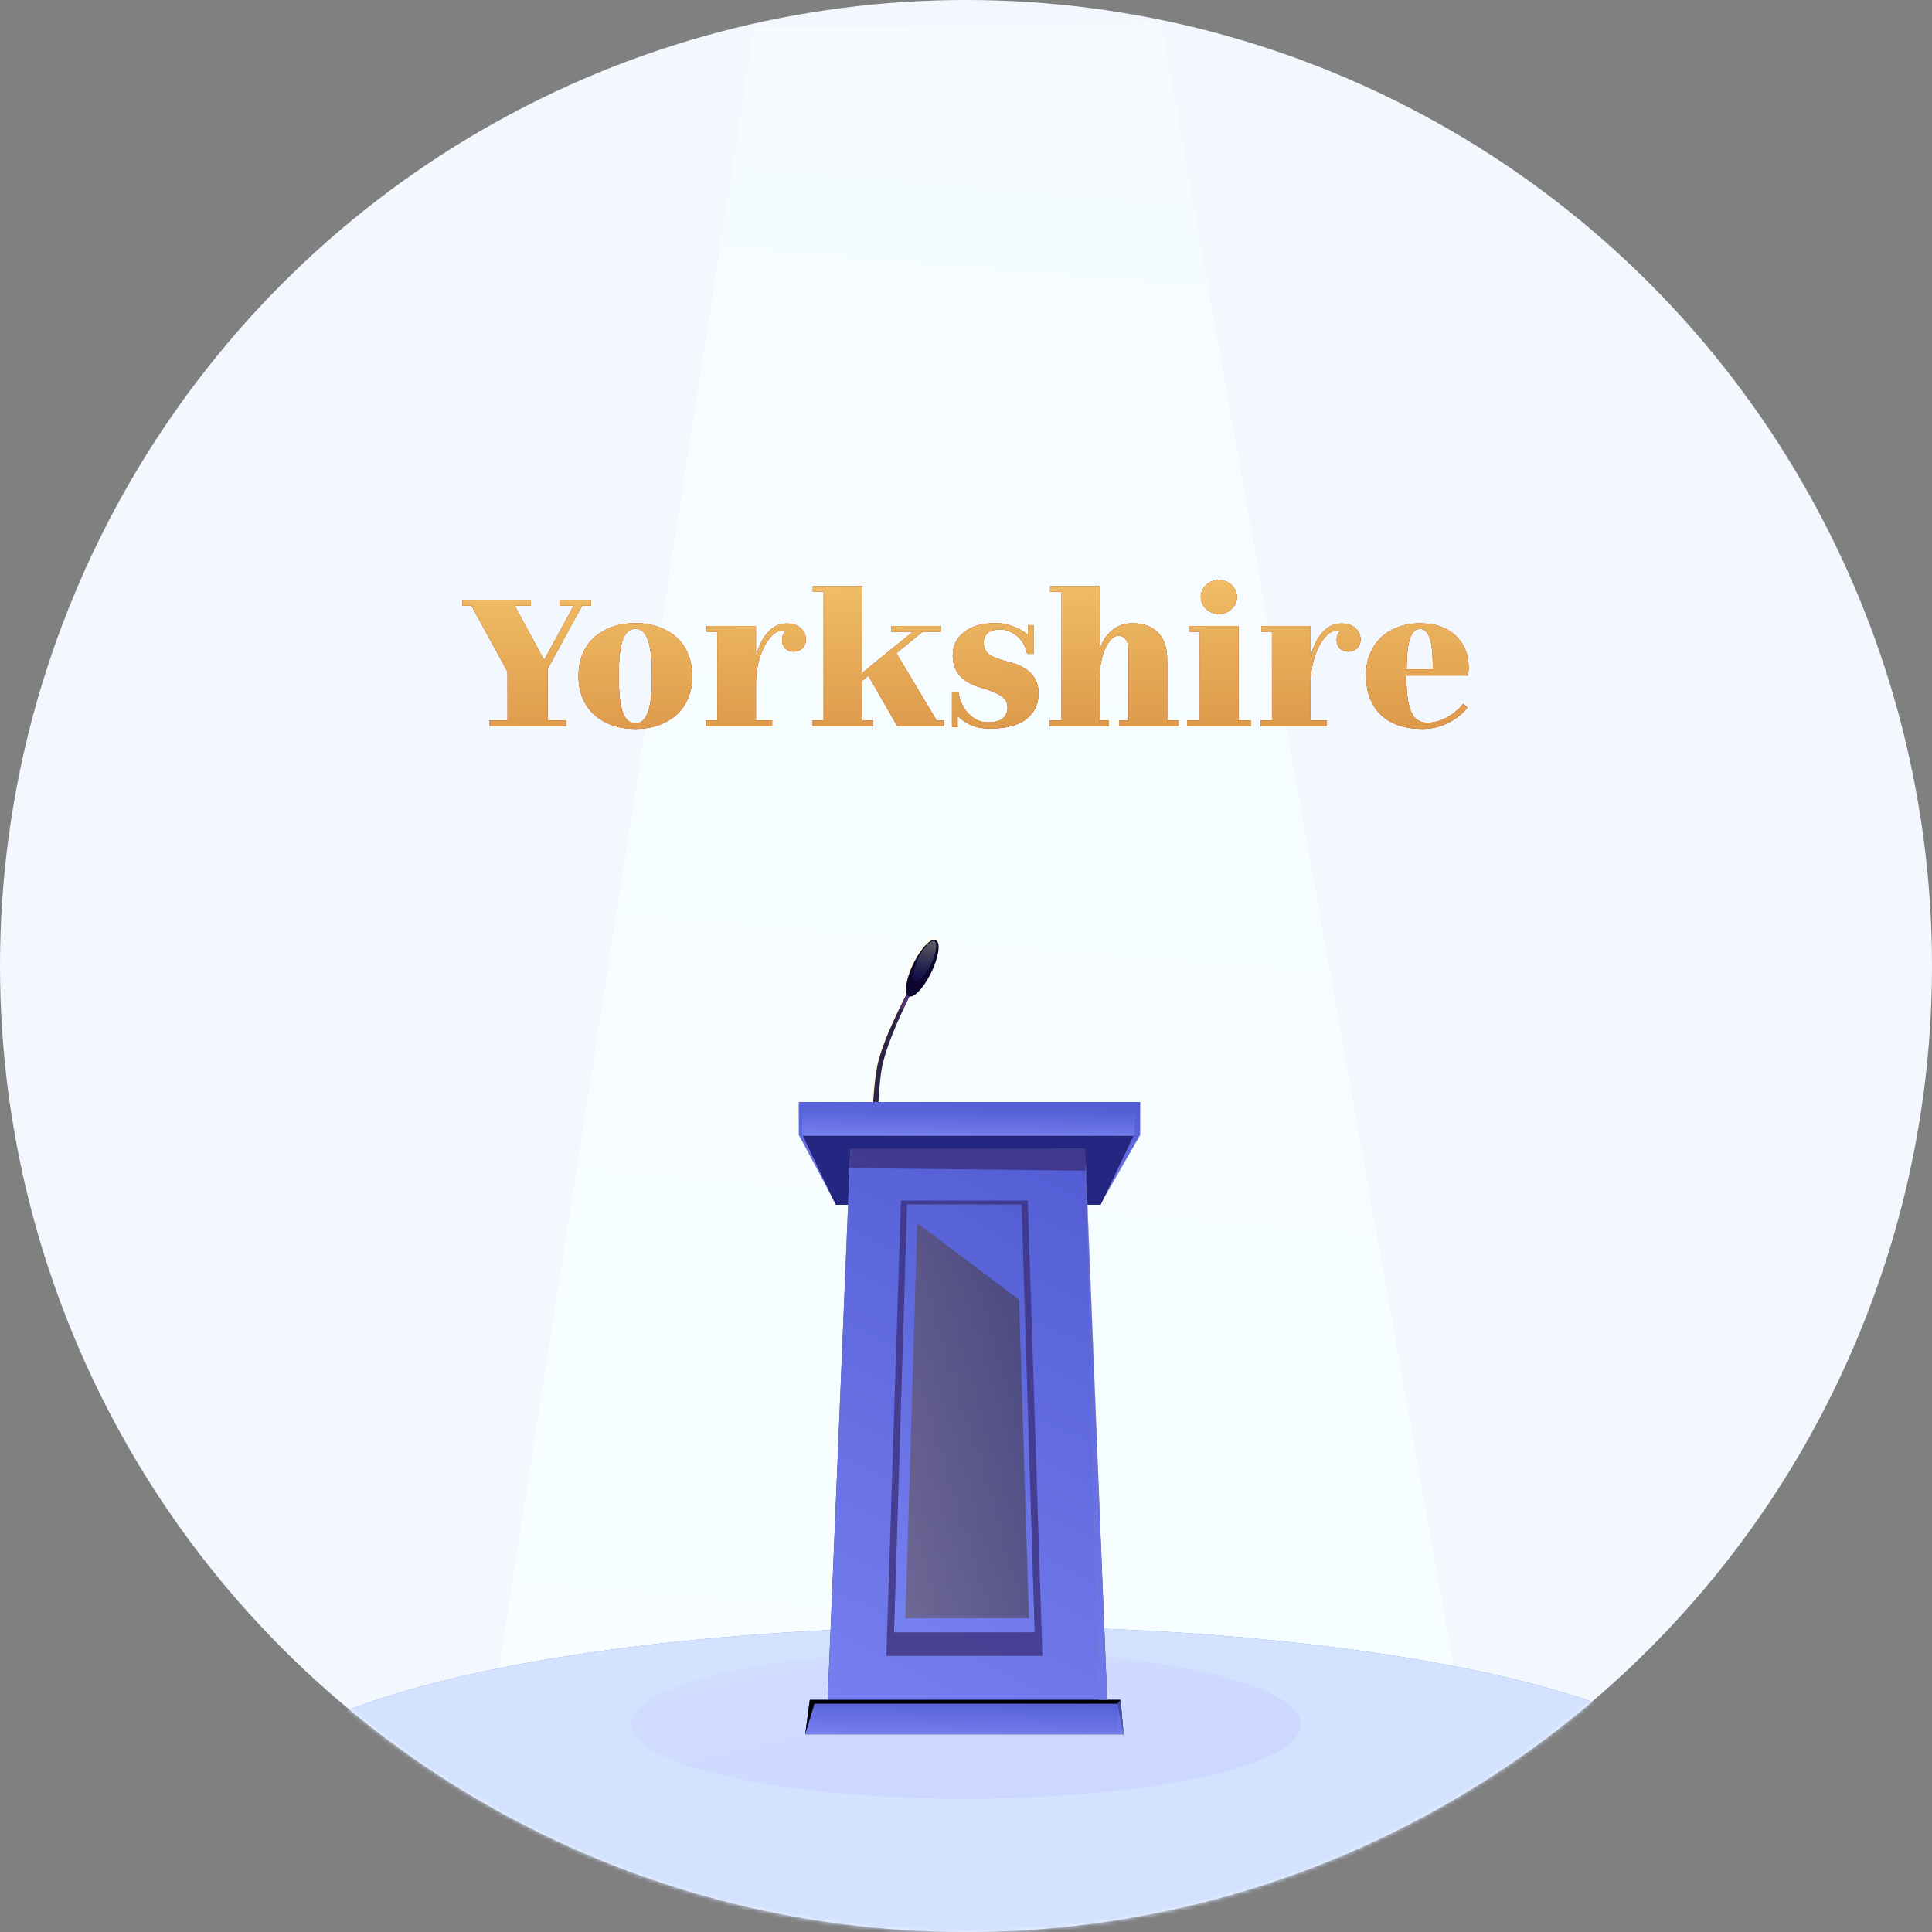 <svg width="493" height="493" viewBox="0 0 493 493" fill="none" xmlns="http://www.w3.org/2000/svg">
<rect x="0" y="0" width="493" height="493" fill="#808080" stroke="none"/>
<circle cx="246.5" cy="246.5" r="246.5" fill="#F3F8FF"/>
<path d="M376.359 455.911L122.215 458.822L192.471 7.182L296.261 5.866L376.359 455.911Z" fill="url(#paint0_linear_4358_31855)"/>
<mask id="mask0_4358_31855" style="mask-type:alpha" maskUnits="userSpaceOnUse" x="0" y="0" width="493" height="493">
<circle cx="246.5" cy="246.5" r="246.5" fill="#F3F8FF"/>
</mask>
<g mask="url(#mask0_4358_31855)">
<path d="M124.852 185.286V183.857H129.515V171.429L120.284 154.524H118V153.095H135.462V154.524H131.323L138.84 168.429L146.406 154.524H142.837V153.095H150.831V154.524H148.547L139.744 170.667V183.857H144.407V185.286H124.852Z" fill="#B95921"/>
<path d="M162.137 186C159.948 186 157.95 185.683 156.142 185.048C154.365 184.381 152.843 183.476 151.574 182.333C150.305 181.159 149.322 179.746 148.624 178.095C147.958 176.413 147.625 174.556 147.625 172.524C147.625 170.492 147.958 168.635 148.624 166.952C149.322 165.27 150.305 163.857 151.574 162.714C152.843 161.54 154.365 160.635 156.142 160C157.95 159.333 159.948 159 162.137 159C164.325 159 166.308 159.333 168.084 160C169.892 160.635 171.431 161.54 172.7 162.714C173.969 163.857 174.936 165.27 175.602 166.952C176.3 168.635 176.649 170.492 176.649 172.524C176.649 174.556 176.3 176.413 175.602 178.095C174.936 179.746 173.969 181.159 172.7 182.333C171.431 183.476 169.892 184.381 168.084 185.048C166.308 185.683 164.325 186 162.137 186ZM162.137 184.571C163.596 184.571 164.659 183.635 165.325 181.762C166.023 179.889 166.371 176.81 166.371 172.524C166.371 168.238 166.023 165.159 165.325 163.286C164.659 161.381 163.596 160.429 162.137 160.429C160.678 160.429 159.599 161.381 158.901 163.286C158.235 165.159 157.902 168.238 157.902 172.524C157.902 176.81 158.235 179.889 158.901 181.762C159.599 183.635 160.678 184.571 162.137 184.571Z" fill="#B95921"/>
<path d="M180.143 185.286V183.857H183.045V161.19H180.333V159.762H192.894V167.571C193.497 165.127 194.465 163.111 195.797 161.524C197.161 159.905 198.842 159.095 200.84 159.095C202.3 159.095 203.457 159.492 204.314 160.286C205.202 161.048 205.646 162.016 205.646 163.19C205.646 164.079 205.345 164.825 204.742 165.429C204.139 166 203.41 166.286 202.553 166.286C201.665 166.286 200.936 166.016 200.365 165.476C199.825 164.905 199.556 164.19 199.556 163.333C199.556 162.857 199.635 162.413 199.794 162C199.984 161.556 200.238 161.206 200.555 160.952C200.491 160.921 200.349 160.905 200.127 160.905C199.936 160.905 199.794 160.905 199.698 160.905C198.715 160.905 197.811 161.333 196.986 162.19C196.162 163.016 195.448 164.063 194.845 165.333C194.243 166.603 193.767 168.016 193.418 169.571C193.069 171.127 192.894 172.619 192.894 174.048V183.857H197.034V185.286H180.143Z" fill="#B95921"/>
<path d="M207.317 185.286V183.857H210.172V151H207.412V149.571H220.069V171.667L232.963 161.19H227.396V159.762H240.1V161.19H235.438L228.729 166.667L239.006 183.857H240.909V185.286H228.967L221.592 172.429L220.021 173.714V183.857H222.829V185.286H207.317Z" fill="#B95921"/>
<path d="M252.684 185.905C250.717 185.905 249.052 185.603 247.688 185C246.356 184.365 245.246 183.587 244.357 182.667V185.524H242.93V176.667H244.548C244.928 178.952 245.832 180.81 247.26 182.238C248.687 183.635 250.273 184.333 252.018 184.333C253.731 184.333 255 184.016 255.824 183.381C256.681 182.714 257.109 181.746 257.109 180.476C257.109 179.302 256.602 178.365 255.587 177.667C254.603 176.937 252.859 176.206 250.353 175.476C247.974 174.81 246.166 173.794 244.928 172.429C243.723 171.032 243.12 169.317 243.12 167.286C243.12 164.81 244.088 162.81 246.023 161.286C247.989 159.762 250.654 159 254.016 159C255.539 159 257.046 159.286 258.537 159.857C260.027 160.397 261.28 161.111 262.295 162V159.524H263.723V166.857H262.105C261.724 164.952 260.868 163.444 259.536 162.333C258.204 161.19 256.792 160.619 255.301 160.619C253.937 160.619 252.874 160.889 252.113 161.429C251.384 161.968 251.019 162.825 251.019 164C251.019 165.238 251.463 166.222 252.351 166.952C253.271 167.651 254.936 168.302 257.347 168.905C259.948 169.54 261.867 170.524 263.104 171.857C264.373 173.159 265.008 174.857 265.008 176.952C265.008 179.619 263.993 181.778 261.962 183.429C259.932 185.079 256.84 185.905 252.684 185.905Z" fill="#B95921"/>
<path d="M267.909 185.286V183.857H270.763V151H267.956V149.571H280.613V165.905C281.152 163.905 282.151 162.27 283.61 161C285.101 159.698 286.877 159.048 288.939 159.048C291.699 159.048 293.872 159.825 295.458 161.381C297.044 162.937 297.837 165.286 297.837 168.429V183.857H300.739V185.286H285.656V183.857H287.988V166.238C287.988 164.81 287.75 163.794 287.274 163.19C286.798 162.556 286.164 162.238 285.371 162.238C284.768 162.238 284.181 162.524 283.61 163.095C283.039 163.635 282.532 164.397 282.088 165.381C281.643 166.333 281.279 167.46 280.993 168.762C280.739 170.063 280.613 171.46 280.613 172.952V183.857H282.944V185.286H267.909Z" fill="#B95921"/>
<path d="M311.032 156.667C309.763 156.667 308.669 156.238 307.749 155.381C306.861 154.524 306.417 153.508 306.417 152.333C306.417 151.159 306.861 150.143 307.749 149.286C308.669 148.429 309.763 148 311.032 148C312.301 148 313.38 148.429 314.268 149.286C315.188 150.143 315.648 151.159 315.648 152.333C315.648 153.508 315.188 154.524 314.268 155.381C313.38 156.238 312.301 156.667 311.032 156.667ZM302.944 185.286V183.857H306.179V161.19H303.467V159.762H316.028V183.857H319.169V185.286H302.944Z" fill="#B95921"/>
<path d="M321.677 185.286V183.857H324.579V161.19H321.867V159.762H334.429V167.571C335.031 165.127 335.999 163.111 337.331 161.524C338.695 159.905 340.376 159.095 342.375 159.095C343.834 159.095 344.992 159.492 345.848 160.286C346.736 161.048 347.18 162.016 347.18 163.19C347.18 164.079 346.879 164.825 346.276 165.429C345.674 166 344.944 166.286 344.088 166.286C343.199 166.286 342.47 166.016 341.899 165.476C341.36 164.905 341.09 164.19 341.09 163.333C341.09 162.857 341.169 162.413 341.328 162C341.518 161.556 341.772 161.206 342.089 160.952C342.026 160.921 341.883 160.905 341.661 160.905C341.471 160.905 341.328 160.905 341.233 160.905C340.249 160.905 339.345 161.333 338.521 162.19C337.696 163.016 336.982 164.063 336.379 165.333C335.777 166.603 335.301 168.016 334.952 169.571C334.603 171.127 334.429 172.619 334.429 174.048V183.857H338.568V185.286H321.677Z" fill="#B95921"/>
<path d="M362.957 186C358.421 186 354.884 184.794 352.346 182.381C349.84 179.968 348.587 176.571 348.587 172.19C348.587 170.159 348.936 168.333 349.634 166.714C350.364 165.063 351.331 163.683 352.537 162.571C353.774 161.429 355.233 160.556 356.914 159.952C358.595 159.349 360.403 159.048 362.338 159.048C366.176 159.048 369.206 160.095 371.426 162.19C373.647 164.286 374.757 167 374.757 170.333C374.757 170.651 374.741 171 374.709 171.381C374.677 171.762 374.646 172.095 374.614 172.381H358.865V172.667C358.865 176.825 359.277 179.825 360.102 181.667C360.927 183.508 362.306 184.429 364.241 184.429C365.827 184.429 367.445 184 369.095 183.143C370.744 182.286 372.172 181.095 373.377 179.571L374.471 180.524C373.171 182.175 371.49 183.508 369.428 184.524C367.398 185.508 365.241 186 362.957 186ZM358.912 170.81H365.621V170.048C365.621 166.746 365.352 164.333 364.812 162.81C364.273 161.254 363.448 160.476 362.338 160.476C361.26 160.476 360.435 161.222 359.864 162.714C359.293 164.175 358.976 166.873 358.912 170.81Z" fill="#B95921"/>
<path d="M124.852 185.286V183.857H129.515V171.429L120.284 154.524H118V153.095H135.462V154.524H131.323L138.84 168.429L146.406 154.524H142.837V153.095H150.831V154.524H148.547L139.744 170.667V183.857H144.407V185.286H124.852Z" fill="#B95921"/>
<path d="M124.852 185.286V183.857H129.515V171.429L120.284 154.524H118V153.095H135.462V154.524H131.323L138.84 168.429L146.406 154.524H142.837V153.095H150.831V154.524H148.547L139.744 170.667V183.857H144.407V185.286H124.852Z" fill="url(#paint1_linear_4358_31855)"/>
<path d="M162.137 186C159.948 186 157.95 185.683 156.142 185.048C154.365 184.381 152.843 183.476 151.574 182.333C150.305 181.159 149.322 179.746 148.624 178.095C147.958 176.413 147.625 174.556 147.625 172.524C147.625 170.492 147.958 168.635 148.624 166.952C149.322 165.27 150.305 163.857 151.574 162.714C152.843 161.54 154.365 160.635 156.142 160C157.95 159.333 159.948 159 162.137 159C164.325 159 166.308 159.333 168.084 160C169.892 160.635 171.431 161.54 172.7 162.714C173.969 163.857 174.936 165.27 175.602 166.952C176.3 168.635 176.649 170.492 176.649 172.524C176.649 174.556 176.3 176.413 175.602 178.095C174.936 179.746 173.969 181.159 172.7 182.333C171.431 183.476 169.892 184.381 168.084 185.048C166.308 185.683 164.325 186 162.137 186ZM162.137 184.571C163.596 184.571 164.659 183.635 165.325 181.762C166.023 179.889 166.371 176.81 166.371 172.524C166.371 168.238 166.023 165.159 165.325 163.286C164.659 161.381 163.596 160.429 162.137 160.429C160.678 160.429 159.599 161.381 158.901 163.286C158.235 165.159 157.902 168.238 157.902 172.524C157.902 176.81 158.235 179.889 158.901 181.762C159.599 183.635 160.678 184.571 162.137 184.571Z" fill="#B95921"/>
<path d="M162.137 186C159.948 186 157.95 185.683 156.142 185.048C154.365 184.381 152.843 183.476 151.574 182.333C150.305 181.159 149.322 179.746 148.624 178.095C147.958 176.413 147.625 174.556 147.625 172.524C147.625 170.492 147.958 168.635 148.624 166.952C149.322 165.27 150.305 163.857 151.574 162.714C152.843 161.54 154.365 160.635 156.142 160C157.95 159.333 159.948 159 162.137 159C164.325 159 166.308 159.333 168.084 160C169.892 160.635 171.431 161.54 172.7 162.714C173.969 163.857 174.936 165.27 175.602 166.952C176.3 168.635 176.649 170.492 176.649 172.524C176.649 174.556 176.3 176.413 175.602 178.095C174.936 179.746 173.969 181.159 172.7 182.333C171.431 183.476 169.892 184.381 168.084 185.048C166.308 185.683 164.325 186 162.137 186ZM162.137 184.571C163.596 184.571 164.659 183.635 165.325 181.762C166.023 179.889 166.371 176.81 166.371 172.524C166.371 168.238 166.023 165.159 165.325 163.286C164.659 161.381 163.596 160.429 162.137 160.429C160.678 160.429 159.599 161.381 158.901 163.286C158.235 165.159 157.902 168.238 157.902 172.524C157.902 176.81 158.235 179.889 158.901 181.762C159.599 183.635 160.678 184.571 162.137 184.571Z" fill="url(#paint2_linear_4358_31855)"/>
<path d="M180.143 185.286V183.857H183.045V161.19H180.333V159.762H192.894V167.571C193.497 165.127 194.465 163.111 195.797 161.524C197.161 159.905 198.842 159.095 200.84 159.095C202.3 159.095 203.457 159.492 204.314 160.286C205.202 161.048 205.646 162.016 205.646 163.19C205.646 164.079 205.345 164.825 204.742 165.429C204.139 166 203.41 166.286 202.553 166.286C201.665 166.286 200.936 166.016 200.365 165.476C199.825 164.905 199.556 164.19 199.556 163.333C199.556 162.857 199.635 162.413 199.794 162C199.984 161.556 200.238 161.206 200.555 160.952C200.491 160.921 200.349 160.905 200.127 160.905C199.936 160.905 199.794 160.905 199.698 160.905C198.715 160.905 197.811 161.333 196.986 162.19C196.162 163.016 195.448 164.063 194.845 165.333C194.243 166.603 193.767 168.016 193.418 169.571C193.069 171.127 192.894 172.619 192.894 174.048V183.857H197.034V185.286H180.143Z" fill="#B95921"/>
<path d="M180.143 185.286V183.857H183.045V161.19H180.333V159.762H192.894V167.571C193.497 165.127 194.465 163.111 195.797 161.524C197.161 159.905 198.842 159.095 200.84 159.095C202.3 159.095 203.457 159.492 204.314 160.286C205.202 161.048 205.646 162.016 205.646 163.19C205.646 164.079 205.345 164.825 204.742 165.429C204.139 166 203.41 166.286 202.553 166.286C201.665 166.286 200.936 166.016 200.365 165.476C199.825 164.905 199.556 164.19 199.556 163.333C199.556 162.857 199.635 162.413 199.794 162C199.984 161.556 200.238 161.206 200.555 160.952C200.491 160.921 200.349 160.905 200.127 160.905C199.936 160.905 199.794 160.905 199.698 160.905C198.715 160.905 197.811 161.333 196.986 162.19C196.162 163.016 195.448 164.063 194.845 165.333C194.243 166.603 193.767 168.016 193.418 169.571C193.069 171.127 192.894 172.619 192.894 174.048V183.857H197.034V185.286H180.143Z" fill="url(#paint3_linear_4358_31855)"/>
<path d="M207.317 185.286V183.857H210.172V151H207.412V149.571H220.069V171.667L232.963 161.19H227.396V159.762H240.1V161.19H235.438L228.729 166.667L239.006 183.857H240.909V185.286H228.967L221.592 172.429L220.021 173.714V183.857H222.829V185.286H207.317Z" fill="#B95921"/>
<path d="M207.317 185.286V183.857H210.172V151H207.412V149.571H220.069V171.667L232.963 161.19H227.396V159.762H240.1V161.19H235.438L228.729 166.667L239.006 183.857H240.909V185.286H228.967L221.592 172.429L220.021 173.714V183.857H222.829V185.286H207.317Z" fill="url(#paint4_linear_4358_31855)"/>
<path d="M252.684 185.905C250.717 185.905 249.052 185.603 247.688 185C246.356 184.365 245.246 183.587 244.357 182.667V185.524H242.93V176.667H244.548C244.928 178.952 245.832 180.81 247.26 182.238C248.687 183.635 250.273 184.333 252.018 184.333C253.731 184.333 255 184.016 255.824 183.381C256.681 182.714 257.109 181.746 257.109 180.476C257.109 179.302 256.602 178.365 255.587 177.667C254.603 176.937 252.859 176.206 250.353 175.476C247.974 174.81 246.166 173.794 244.928 172.429C243.723 171.032 243.12 169.317 243.12 167.286C243.12 164.81 244.088 162.81 246.023 161.286C247.989 159.762 250.654 159 254.016 159C255.539 159 257.046 159.286 258.537 159.857C260.027 160.397 261.28 161.111 262.295 162V159.524H263.723V166.857H262.105C261.724 164.952 260.868 163.444 259.536 162.333C258.204 161.19 256.792 160.619 255.301 160.619C253.937 160.619 252.874 160.889 252.113 161.429C251.384 161.968 251.019 162.825 251.019 164C251.019 165.238 251.463 166.222 252.351 166.952C253.271 167.651 254.936 168.302 257.347 168.905C259.948 169.54 261.867 170.524 263.104 171.857C264.373 173.159 265.008 174.857 265.008 176.952C265.008 179.619 263.993 181.778 261.962 183.429C259.932 185.079 256.84 185.905 252.684 185.905Z" fill="#B95921"/>
<path d="M252.684 185.905C250.717 185.905 249.052 185.603 247.688 185C246.356 184.365 245.246 183.587 244.357 182.667V185.524H242.93V176.667H244.548C244.928 178.952 245.832 180.81 247.26 182.238C248.687 183.635 250.273 184.333 252.018 184.333C253.731 184.333 255 184.016 255.824 183.381C256.681 182.714 257.109 181.746 257.109 180.476C257.109 179.302 256.602 178.365 255.587 177.667C254.603 176.937 252.859 176.206 250.353 175.476C247.974 174.81 246.166 173.794 244.928 172.429C243.723 171.032 243.12 169.317 243.12 167.286C243.12 164.81 244.088 162.81 246.023 161.286C247.989 159.762 250.654 159 254.016 159C255.539 159 257.046 159.286 258.537 159.857C260.027 160.397 261.28 161.111 262.295 162V159.524H263.723V166.857H262.105C261.724 164.952 260.868 163.444 259.536 162.333C258.204 161.19 256.792 160.619 255.301 160.619C253.937 160.619 252.874 160.889 252.113 161.429C251.384 161.968 251.019 162.825 251.019 164C251.019 165.238 251.463 166.222 252.351 166.952C253.271 167.651 254.936 168.302 257.347 168.905C259.948 169.54 261.867 170.524 263.104 171.857C264.373 173.159 265.008 174.857 265.008 176.952C265.008 179.619 263.993 181.778 261.962 183.429C259.932 185.079 256.84 185.905 252.684 185.905Z" fill="url(#paint5_linear_4358_31855)"/>
<path d="M267.909 185.286V183.857H270.763V151H267.956V149.571H280.613V165.905C281.152 163.905 282.151 162.27 283.61 161C285.101 159.698 286.877 159.048 288.939 159.048C291.699 159.048 293.872 159.825 295.458 161.381C297.044 162.937 297.837 165.286 297.837 168.429V183.857H300.739V185.286H285.656V183.857H287.988V166.238C287.988 164.81 287.75 163.794 287.274 163.19C286.798 162.556 286.164 162.238 285.371 162.238C284.768 162.238 284.181 162.524 283.61 163.095C283.039 163.635 282.532 164.397 282.088 165.381C281.643 166.333 281.279 167.46 280.993 168.762C280.739 170.063 280.613 171.46 280.613 172.952V183.857H282.944V185.286H267.909Z" fill="#B95921"/>
<path d="M267.909 185.286V183.857H270.763V151H267.956V149.571H280.613V165.905C281.152 163.905 282.151 162.27 283.61 161C285.101 159.698 286.877 159.048 288.939 159.048C291.699 159.048 293.872 159.825 295.458 161.381C297.044 162.937 297.837 165.286 297.837 168.429V183.857H300.739V185.286H285.656V183.857H287.988V166.238C287.988 164.81 287.75 163.794 287.274 163.19C286.798 162.556 286.164 162.238 285.371 162.238C284.768 162.238 284.181 162.524 283.61 163.095C283.039 163.635 282.532 164.397 282.088 165.381C281.643 166.333 281.279 167.46 280.993 168.762C280.739 170.063 280.613 171.46 280.613 172.952V183.857H282.944V185.286H267.909Z" fill="url(#paint6_linear_4358_31855)"/>
<path d="M311.032 156.667C309.763 156.667 308.669 156.238 307.749 155.381C306.861 154.524 306.417 153.508 306.417 152.333C306.417 151.159 306.861 150.143 307.749 149.286C308.669 148.429 309.763 148 311.032 148C312.301 148 313.38 148.429 314.268 149.286C315.188 150.143 315.648 151.159 315.648 152.333C315.648 153.508 315.188 154.524 314.268 155.381C313.38 156.238 312.301 156.667 311.032 156.667ZM302.944 185.286V183.857H306.179V161.19H303.467V159.762H316.028V183.857H319.169V185.286H302.944Z" fill="#B95921"/>
<path d="M311.032 156.667C309.763 156.667 308.669 156.238 307.749 155.381C306.861 154.524 306.417 153.508 306.417 152.333C306.417 151.159 306.861 150.143 307.749 149.286C308.669 148.429 309.763 148 311.032 148C312.301 148 313.38 148.429 314.268 149.286C315.188 150.143 315.648 151.159 315.648 152.333C315.648 153.508 315.188 154.524 314.268 155.381C313.38 156.238 312.301 156.667 311.032 156.667ZM302.944 185.286V183.857H306.179V161.19H303.467V159.762H316.028V183.857H319.169V185.286H302.944Z" fill="url(#paint7_linear_4358_31855)"/>
<path d="M321.677 185.286V183.857H324.579V161.19H321.867V159.762H334.429V167.571C335.031 165.127 335.999 163.111 337.331 161.524C338.695 159.905 340.376 159.095 342.375 159.095C343.834 159.095 344.992 159.492 345.848 160.286C346.736 161.048 347.18 162.016 347.18 163.19C347.18 164.079 346.879 164.825 346.276 165.429C345.674 166 344.944 166.286 344.088 166.286C343.199 166.286 342.47 166.016 341.899 165.476C341.36 164.905 341.09 164.19 341.09 163.333C341.09 162.857 341.169 162.413 341.328 162C341.518 161.556 341.772 161.206 342.089 160.952C342.026 160.921 341.883 160.905 341.661 160.905C341.471 160.905 341.328 160.905 341.233 160.905C340.249 160.905 339.345 161.333 338.521 162.19C337.696 163.016 336.982 164.063 336.379 165.333C335.777 166.603 335.301 168.016 334.952 169.571C334.603 171.127 334.429 172.619 334.429 174.048V183.857H338.568V185.286H321.677Z" fill="#B95921"/>
<path d="M321.677 185.286V183.857H324.579V161.19H321.867V159.762H334.429V167.571C335.031 165.127 335.999 163.111 337.331 161.524C338.695 159.905 340.376 159.095 342.375 159.095C343.834 159.095 344.992 159.492 345.848 160.286C346.736 161.048 347.18 162.016 347.18 163.19C347.18 164.079 346.879 164.825 346.276 165.429C345.674 166 344.944 166.286 344.088 166.286C343.199 166.286 342.47 166.016 341.899 165.476C341.36 164.905 341.09 164.19 341.09 163.333C341.09 162.857 341.169 162.413 341.328 162C341.518 161.556 341.772 161.206 342.089 160.952C342.026 160.921 341.883 160.905 341.661 160.905C341.471 160.905 341.328 160.905 341.233 160.905C340.249 160.905 339.345 161.333 338.521 162.19C337.696 163.016 336.982 164.063 336.379 165.333C335.777 166.603 335.301 168.016 334.952 169.571C334.603 171.127 334.429 172.619 334.429 174.048V183.857H338.568V185.286H321.677Z" fill="url(#paint8_linear_4358_31855)"/>
<path d="M362.957 186C358.421 186 354.884 184.794 352.346 182.381C349.84 179.968 348.587 176.571 348.587 172.19C348.587 170.159 348.936 168.333 349.634 166.714C350.364 165.063 351.331 163.683 352.537 162.571C353.774 161.429 355.233 160.556 356.914 159.952C358.595 159.349 360.403 159.048 362.338 159.048C366.176 159.048 369.206 160.095 371.426 162.19C373.647 164.286 374.757 167 374.757 170.333C374.757 170.651 374.741 171 374.709 171.381C374.677 171.762 374.646 172.095 374.614 172.381H358.865V172.667C358.865 176.825 359.277 179.825 360.102 181.667C360.927 183.508 362.306 184.429 364.241 184.429C365.827 184.429 367.445 184 369.095 183.143C370.744 182.286 372.172 181.095 373.377 179.571L374.471 180.524C373.171 182.175 371.49 183.508 369.428 184.524C367.398 185.508 365.241 186 362.957 186ZM358.912 170.81H365.621V170.048C365.621 166.746 365.352 164.333 364.812 162.81C364.273 161.254 363.448 160.476 362.338 160.476C361.26 160.476 360.435 161.222 359.864 162.714C359.293 164.175 358.976 166.873 358.912 170.81Z" fill="#B95921"/>
<path d="M362.957 186C358.421 186 354.884 184.794 352.346 182.381C349.84 179.968 348.587 176.571 348.587 172.19C348.587 170.159 348.936 168.333 349.634 166.714C350.364 165.063 351.331 163.683 352.537 162.571C353.774 161.429 355.233 160.556 356.914 159.952C358.595 159.349 360.403 159.048 362.338 159.048C366.176 159.048 369.206 160.095 371.426 162.19C373.647 164.286 374.757 167 374.757 170.333C374.757 170.651 374.741 171 374.709 171.381C374.677 171.762 374.646 172.095 374.614 172.381H358.865V172.667C358.865 176.825 359.277 179.825 360.102 181.667C360.927 183.508 362.306 184.429 364.241 184.429C365.827 184.429 367.445 184 369.095 183.143C370.744 182.286 372.172 181.095 373.377 179.571L374.471 180.524C373.171 182.175 371.49 183.508 369.428 184.524C367.398 185.508 365.241 186 362.957 186ZM358.912 170.81H365.621V170.048C365.621 166.746 365.352 164.333 364.812 162.81C364.273 161.254 363.448 160.476 362.338 160.476C361.26 160.476 360.435 161.222 359.864 162.714C359.293 164.175 358.976 166.873 358.912 170.81Z" fill="url(#paint9_linear_4358_31855)"/>
<ellipse cx="250.5" cy="459" rx="188.5" ry="44" fill="#6988CD"/>
<ellipse cx="250.5" cy="459" rx="188.5" ry="44" fill="#D3E2FF"/>
<g opacity="0.4">
<ellipse cx="246.5" cy="440" rx="85.5" ry="19" fill="url(#paint10_linear_4358_31855)" style="mix-blend-mode:soft-light"/>
</g>
<path d="M233.586 248.78V250.473C233.235 251.144 232.785 252.035 232.254 253.087C231.613 254.359 230.892 255.871 230.13 257.504C227.827 262.452 225.303 268.562 224.582 272.828C223.33 280.22 223.44 294.834 223.48 298.089H221.867C221.867 298.089 221.867 280.521 223.43 272.217C224.211 268.041 226.785 262.141 229.139 257.303C229.92 255.701 230.671 254.219 231.342 252.956C232.655 250.452 233.596 248.79 233.596 248.79L233.586 248.78Z" fill="#FFFAE3"/>
<path d="M237.421 248.199C235.407 252.095 232.873 254.529 231.751 253.618C230.63 252.716 230.85 248.79 232.863 244.894C234.877 240.997 237.911 238.593 239.033 239.495C240.155 240.396 239.434 244.293 237.431 248.189L237.421 248.199Z" fill="#FFFAE3"/>
<path d="M233.977 248.78V250.473C233.626 251.144 233.175 252.035 232.644 253.087C232.003 254.359 231.282 255.871 230.521 257.504C228.217 262.452 225.693 268.562 224.972 272.828C223.72 280.22 223.83 294.834 223.87 298.089H222.258C222.258 298.089 222.258 280.521 223.82 272.217C224.602 268.041 227.176 262.141 229.53 257.303C230.311 255.701 231.062 254.219 231.733 252.956C233.045 250.452 233.987 248.79 233.987 248.79L233.977 248.78Z" fill="#2C2545"/>
<g style="mix-blend-mode:multiply" opacity="0.72">
<path d="M232.646 253.077C232.005 254.349 231.284 255.862 230.523 257.495L229.531 257.294C230.313 255.692 231.064 254.209 231.735 252.947L232.656 253.087L232.646 253.077Z" fill="#5F3887"/>
</g>
<path d="M237.378 248.69C235.365 252.586 232.831 255.02 231.709 254.109C230.587 253.207 231.308 249.311 233.311 245.415C235.325 241.518 237.859 239.085 238.981 239.996C240.102 240.897 239.381 244.794 237.378 248.69Z" fill="#0F0630"/>
<path d="M237.412 246.396C236 249.131 234.217 250.833 233.436 250.202C232.644 249.571 233.155 246.837 234.557 244.103C235.97 241.368 237.753 239.665 238.534 240.296C239.325 240.927 238.814 243.662 237.412 246.396Z" fill="url(#paint11_linear_4358_31855)"/>
<path d="M290.95 281.203V289.586L281.215 306.613L280.764 307.425H238.897L212.775 306.333H212.755L203.82 289.586V281.203H290.95Z" fill="#FFFAE3"/>
<path d="M290.95 281.203V289.586L281.215 306.613L280.764 307.425H238.897L212.775 306.333H212.755L203.82 289.586V281.203H290.95Z" fill="url(#paint12_linear_4358_31855)"/>
<path d="M289.431 283.025V289.365L289.201 289.856H204.926L204.695 289.365V283.025H289.431Z" fill="url(#paint13_linear_4358_31855)"/>
<path d="M289.431 283.025V289.365L289.201 289.856H204.926L204.695 289.365V283.025H289.431Z" fill="url(#paint14_linear_4358_31855)"/>
<path d="M289.209 289.855L281.217 306.612L280.836 307.424H213.298L212.777 306.332H212.757L204.914 289.855H289.209Z" fill="url(#paint15_linear_4358_31855)"/>
<path d="M289.209 289.855L281.217 306.612L280.836 307.424H213.298L212.777 306.332H212.757L204.914 289.855H289.209Z" fill="#252681"/>
<path d="M282.598 435.73H211.133L216.562 303.879L216.992 293.191H276.738L277.239 305.241L282.598 435.73Z" fill="url(#paint16_linear_4358_31855)"/>
<path d="M282.598 435.73H211.133L216.562 303.879L216.992 293.191H276.738L277.239 305.241L282.598 435.73Z" fill="url(#paint17_linear_4358_31855)"/>
<path d="M205.477 442.561L206.648 433.777H285.926L286.707 442.561H205.477Z" fill="url(#paint18_linear_4358_31855)"/>
<path d="M205.477 442.561L206.648 433.777H285.926L286.707 442.561H205.477Z" fill="url(#paint19_linear_4358_31855)"/>
<path style="mix-blend-mode:color-dodge" d="M205.477 442.561L207.82 434.749H285.145L286.707 442.561L285.926 433.777H206.648L205.477 442.561Z" fill="url(#paint20_linear_4358_31855)"/>
<g style="mix-blend-mode:color-dodge" opacity="0.73">
<path d="M276.938 293.191L280.453 433.777H282.516L276.938 293.191Z" fill="#B08653"/>
<path d="M276.938 293.191L280.453 433.777H282.516L276.938 293.191Z" fill="url(#paint21_linear_4358_31855)"/>
</g>
<g style="mix-blend-mode:multiply" opacity="0.72">
<path d="M265.998 422.549H226.164L229.9 306.372H262.262L265.998 422.549Z" fill="#372A72"/>
</g>
<path d="M264.045 416.569H228.117L231.493 307.354H260.68L264.045 416.569Z" fill="url(#paint22_linear_4358_31855)"/>
<path d="M264.045 416.569H228.117L231.493 307.354H260.68L264.045 416.569Z" fill="url(#paint23_linear_4358_31855)"/>
<path style="mix-blend-mode:color-dodge" opacity="0.47" d="M231.047 412.954H262.567L260.043 331.664L234.052 312.062L231.047 412.954Z" fill="url(#paint24_linear_4358_31855)"/>
<g style="mix-blend-mode:multiply" opacity="0.72">
<path d="M216.789 298.079L276.926 298.72V293.191L217.039 293.091L216.789 298.079Z" fill="#372A72"/>
</g>
<g style="mix-blend-mode:color-dodge" opacity="0.73">
<path d="M285.912 433.807L286.743 442.561H285.141V434.749L285.912 433.807Z" fill="#B08653"/>
<path d="M285.912 433.807L286.743 442.561H285.141V434.749L285.912 433.807Z" fill="url(#paint25_linear_4358_31855)"/>
</g>
</g>
<defs>
<linearGradient id="paint0_linear_4358_31855" x1="204.5" y1="496.5" x2="247" y2="-17.5" gradientUnits="userSpaceOnUse">
<stop stop-color="#F8FFFF"/>
<stop offset="1" stop-color="#F5FBFF"/>
</linearGradient>
<linearGradient id="paint1_linear_4358_31855" x1="208.378" y1="119.757" x2="210" y2="232" gradientUnits="userSpaceOnUse">
<stop stop-color="#FFD77A"/>
<stop offset="1" stop-color="#C6722B"/>
</linearGradient>
<linearGradient id="paint2_linear_4358_31855" x1="208.378" y1="119.757" x2="210" y2="232" gradientUnits="userSpaceOnUse">
<stop stop-color="#FFD77A"/>
<stop offset="1" stop-color="#C6722B"/>
</linearGradient>
<linearGradient id="paint3_linear_4358_31855" x1="208.378" y1="119.757" x2="210" y2="232" gradientUnits="userSpaceOnUse">
<stop stop-color="#FFD77A"/>
<stop offset="1" stop-color="#C6722B"/>
</linearGradient>
<linearGradient id="paint4_linear_4358_31855" x1="208.378" y1="119.757" x2="210" y2="232" gradientUnits="userSpaceOnUse">
<stop stop-color="#FFD77A"/>
<stop offset="1" stop-color="#C6722B"/>
</linearGradient>
<linearGradient id="paint5_linear_4358_31855" x1="208.378" y1="119.757" x2="210" y2="232" gradientUnits="userSpaceOnUse">
<stop stop-color="#FFD77A"/>
<stop offset="1" stop-color="#C6722B"/>
</linearGradient>
<linearGradient id="paint6_linear_4358_31855" x1="208.378" y1="119.757" x2="210" y2="232" gradientUnits="userSpaceOnUse">
<stop stop-color="#FFD77A"/>
<stop offset="1" stop-color="#C6722B"/>
</linearGradient>
<linearGradient id="paint7_linear_4358_31855" x1="208.378" y1="119.757" x2="210" y2="232" gradientUnits="userSpaceOnUse">
<stop stop-color="#FFD77A"/>
<stop offset="1" stop-color="#C6722B"/>
</linearGradient>
<linearGradient id="paint8_linear_4358_31855" x1="208.378" y1="119.757" x2="210" y2="232" gradientUnits="userSpaceOnUse">
<stop stop-color="#FFD77A"/>
<stop offset="1" stop-color="#C6722B"/>
</linearGradient>
<linearGradient id="paint9_linear_4358_31855" x1="208.378" y1="119.757" x2="210" y2="232" gradientUnits="userSpaceOnUse">
<stop stop-color="#FFD77A"/>
<stop offset="1" stop-color="#C6722B"/>
</linearGradient>
<linearGradient id="paint10_linear_4358_31855" x1="123.475" y1="383.741" x2="145.971" y2="482.012" gradientUnits="userSpaceOnUse">
<stop stop-color="#D6E5FC"/>
<stop offset="1" stop-color="#C3C7FF"/>
</linearGradient>
<linearGradient id="paint11_linear_4358_31855" x1="235.499" y1="251.064" x2="236.871" y2="234.607" gradientUnits="userSpaceOnUse">
<stop stop-color="#0B0948"/>
<stop offset="0.15" stop-color="#18164C"/>
<stop offset="0.43" stop-color="#3B3956"/>
<stop offset="0.8" stop-color="#747268"/>
<stop offset="1" stop-color="#959372"/>
</linearGradient>
<linearGradient id="paint12_linear_4358_31855" x1="256.569" y1="311.636" x2="259.218" y2="276.163" gradientUnits="userSpaceOnUse">
<stop stop-color="#7780EF"/>
<stop offset="1" stop-color="#4E59D2"/>
</linearGradient>
<linearGradient id="paint13_linear_4358_31855" x1="242.166" y1="432.535" x2="247.324" y2="278.598" gradientUnits="userSpaceOnUse">
<stop stop-color="#0B0948"/>
<stop offset="0.15" stop-color="#18164C"/>
<stop offset="0.43" stop-color="#3B3956"/>
<stop offset="0.8" stop-color="#747268"/>
<stop offset="1" stop-color="#959372"/>
</linearGradient>
<linearGradient id="paint14_linear_4358_31855" x1="255.995" y1="290.953" x2="256.181" y2="281.664" gradientUnits="userSpaceOnUse">
<stop stop-color="#7780EF"/>
<stop offset="1" stop-color="#4E59D2"/>
</linearGradient>
<linearGradient id="paint15_linear_4358_31855" x1="249.706" y1="331.252" x2="245.76" y2="269.463" gradientUnits="userSpaceOnUse">
<stop stop-color="#512C34"/>
<stop offset="1" stop-color="#160752"/>
</linearGradient>
<linearGradient id="paint16_linear_4358_31855" x1="246.56" y1="444.935" x2="252.079" y2="280.351" gradientUnits="userSpaceOnUse">
<stop stop-color="#0B0948"/>
<stop offset="0.15" stop-color="#18164C"/>
<stop offset="0.43" stop-color="#3B3956"/>
<stop offset="0.8" stop-color="#747268"/>
<stop offset="1" stop-color="#959372"/>
</linearGradient>
<linearGradient id="paint17_linear_4358_31855" x1="254.398" y1="458.622" x2="331.468" y2="302.852" gradientUnits="userSpaceOnUse">
<stop stop-color="#7780EF"/>
<stop offset="1" stop-color="#4E59D2"/>
</linearGradient>
<linearGradient id="paint18_linear_4358_31855" x1="247.855" y1="493.333" x2="241.825" y2="319.824" gradientUnits="userSpaceOnUse">
<stop stop-color="#0B0948"/>
<stop offset="0.15" stop-color="#18164C"/>
<stop offset="0.43" stop-color="#3B3956"/>
<stop offset="0.8" stop-color="#747268"/>
<stop offset="1" stop-color="#959372"/>
</linearGradient>
<linearGradient id="paint19_linear_4358_31855" x1="254.654" y1="443.972" x2="254.974" y2="432.031" gradientUnits="userSpaceOnUse">
<stop stop-color="#7780EF"/>
<stop offset="1" stop-color="#4E59D2"/>
</linearGradient>
<linearGradient id="paint20_linear_4358_31855" x1="208.982" y1="274.441" x2="240.363" y2="414.346" gradientUnits="userSpaceOnUse">
<stop stop-color="#B08653"/>
<stop offset="1"/>
</linearGradient>
<linearGradient id="paint21_linear_4358_31855" x1="280.315" y1="456.355" x2="310.146" y2="451.583" gradientUnits="userSpaceOnUse">
<stop stop-color="#7780EF"/>
<stop offset="1" stop-color="#4E59D2"/>
</linearGradient>
<linearGradient id="paint22_linear_4358_31855" x1="281.854" y1="416.93" x2="187.482" y2="278.438" gradientUnits="userSpaceOnUse">
<stop stop-color="#0B0948"/>
<stop offset="0.15" stop-color="#18164C"/>
<stop offset="0.43" stop-color="#3B3956"/>
<stop offset="0.8" stop-color="#747268"/>
<stop offset="1" stop-color="#959372"/>
</linearGradient>
<linearGradient id="paint23_linear_4358_31855" x1="236.519" y1="419.562" x2="305.11" y2="318.373" gradientUnits="userSpaceOnUse">
<stop stop-color="#7780EF"/>
<stop offset="1" stop-color="#4E59D2"/>
</linearGradient>
<linearGradient id="paint24_linear_4358_31855" x1="165.301" y1="367.601" x2="311.376" y2="358.647" gradientUnits="userSpaceOnUse">
<stop stop-color="#B08653"/>
<stop offset="1"/>
</linearGradient>
<linearGradient id="paint25_linear_4358_31855" x1="286.111" y1="443.967" x2="291.801" y2="439.768" gradientUnits="userSpaceOnUse">
<stop stop-color="#7780EF"/>
<stop offset="1" stop-color="#4E59D2"/>
</linearGradient>
</defs>
</svg>
